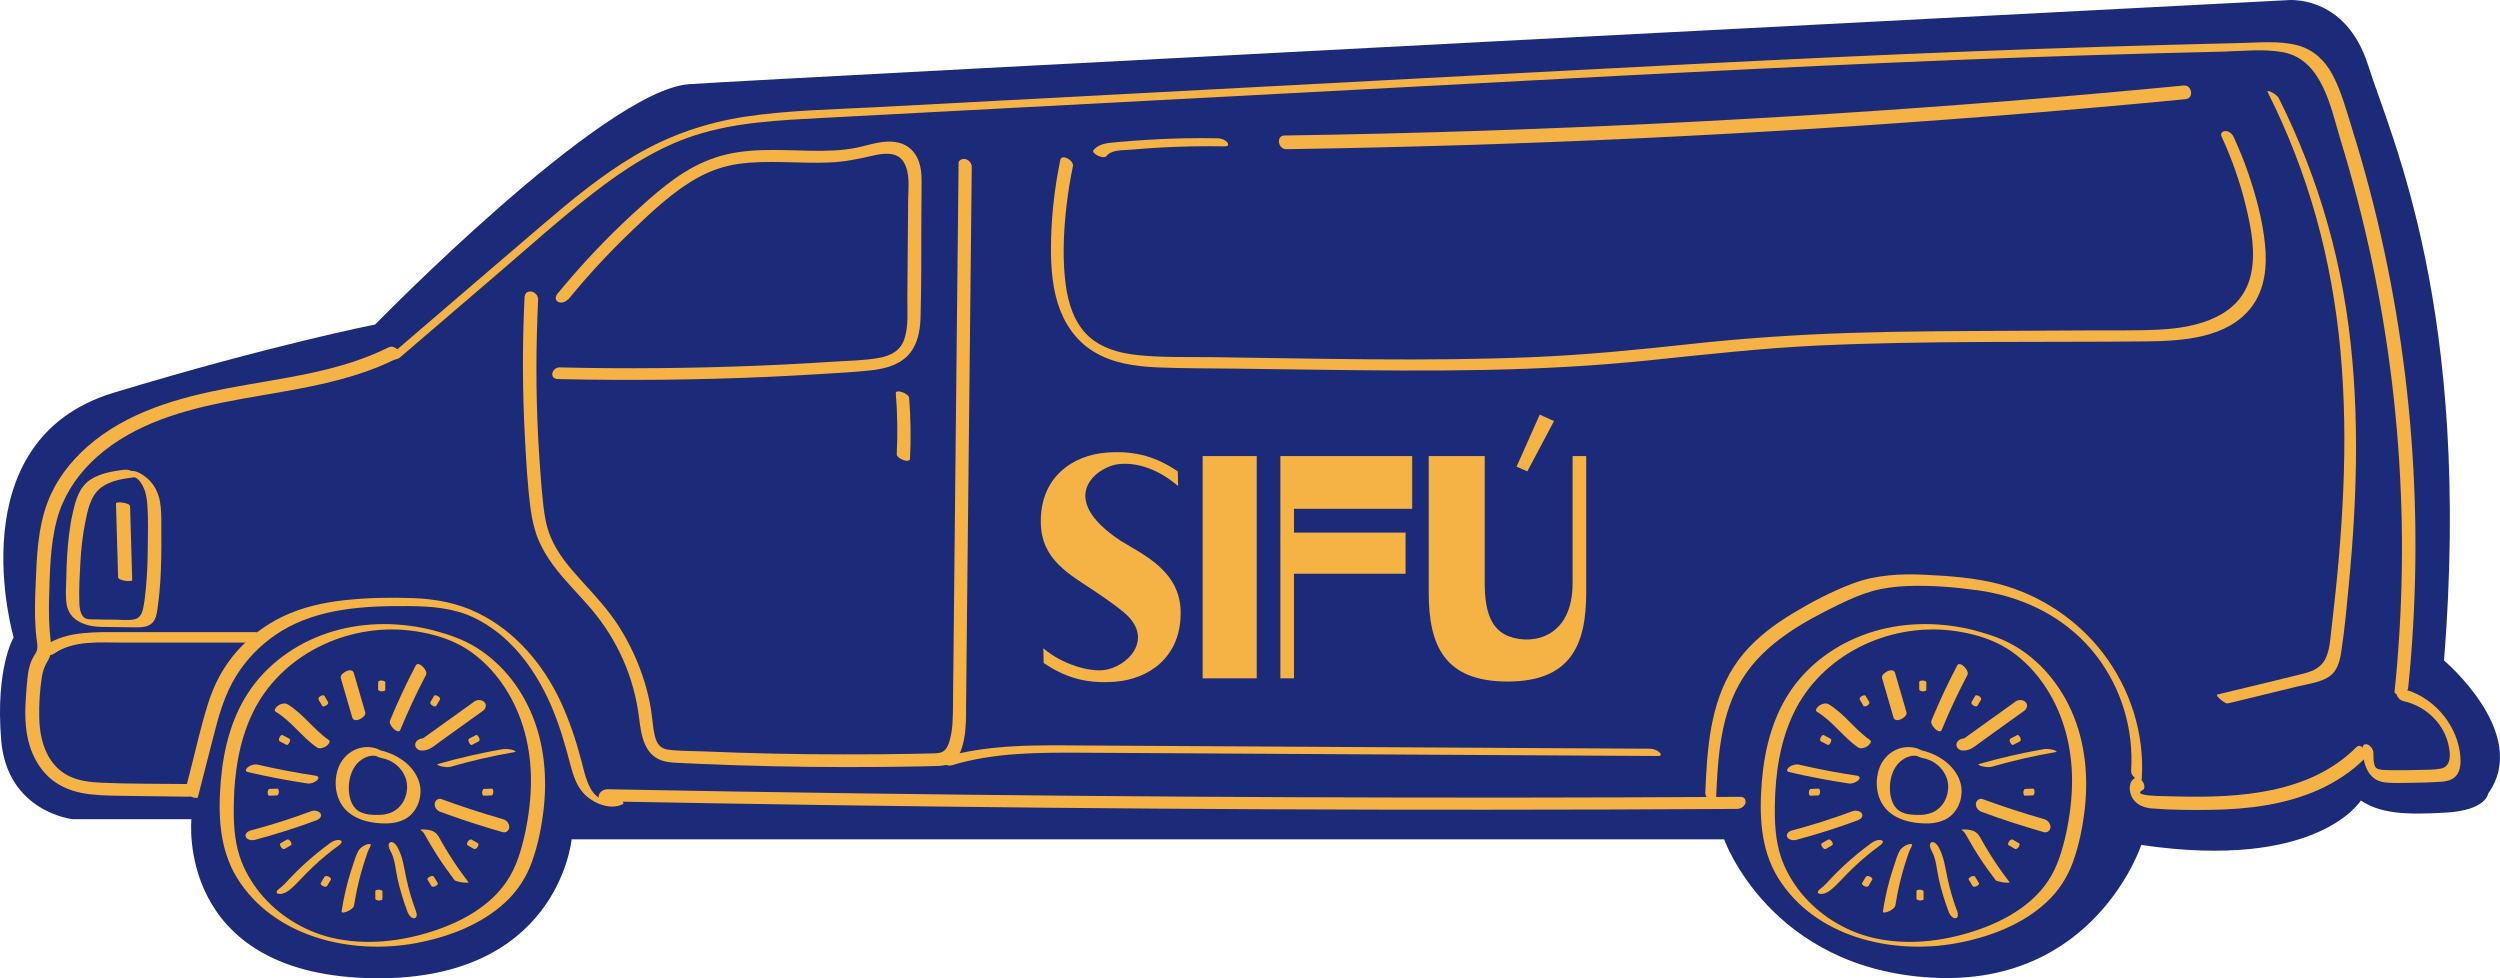 <svg width="207" height="81" viewBox="0 0 207 81" fill="none" xmlns="http://www.w3.org/2000/svg">
<path d="M31.072 26.858C31.072 26.858 50 7.447 57.074 6.968C64.148 6.488 189.311 0.018 189.311 0.018C189.311 0.018 194.184 -0.585 196.083 5.414C197.982 11.405 204.686 25.552 202.367 54.69C202.367 54.69 209.559 60.756 206.022 65.697C206.022 65.697 205.896 67.086 202.527 67.284C199.158 67.482 197.116 67.367 195.478 66.284C195.478 66.284 191.924 72.118 177.298 69.961C177.298 69.961 173.475 81.671 160.008 80.952C146.54 80.233 142.76 69.499 142.76 69.499H47.329C47.329 69.499 46.228 81.497 30.383 80.985C14.538 80.473 15.849 67.829 15.849 67.829H6.011C6.011 67.829 0.584 67.243 0.096 61.268C-0.391 55.293 1.13 52.773 1.13 52.773C1.13 52.773 -3.651 36.469 9.405 32.519C22.461 28.561 31.072 26.866 31.072 26.866V26.858Z" fill="#1B2B79"/>
<path d="M33.141 29.577C35.897 27.214 38.652 24.85 41.408 22.487C43.962 20.297 46.474 18.041 49.137 15.975C51.683 14 54.447 12.199 57.555 11.199C60.924 10.116 64.495 9.959 68.006 9.769C82.751 8.992 97.504 8.207 112.248 7.431C126.95 6.654 141.653 5.836 156.355 5.199C163.723 4.877 171.091 4.613 178.459 4.414C180.324 4.365 182.189 4.315 184.054 4.274C185.684 4.233 187.432 4.026 189.036 4.324C192.304 4.935 193.002 8.984 193.808 11.62C197.841 24.743 199.496 38.551 198.681 52.236C198.58 53.914 198.446 55.599 198.269 57.269C198.227 57.682 199.353 57.359 199.395 56.979C200.815 43.138 199.731 29.065 196.177 15.595C195.732 13.918 195.253 12.248 194.732 10.587C194.262 9.092 193.85 7.505 193.094 6.117C192.464 4.968 191.523 4.084 190.212 3.745C188.7 3.357 187.045 3.53 185.499 3.563C178.047 3.737 170.604 3.968 163.152 4.257C148.063 4.844 132.982 5.679 117.902 6.472C102.771 7.274 87.632 8.075 72.501 8.877C68.905 9.067 65.251 9.125 61.689 9.662C58.446 10.158 55.396 11.207 52.582 12.868C49.767 14.529 47.322 16.562 44.886 18.644C42.114 21.008 39.358 23.388 36.585 25.759L32.385 29.362C31.797 29.866 32.805 29.875 33.132 29.594L33.141 29.577Z" fill="#F6B345"/>
<path d="M198.973 58.047C200.695 58.402 202.182 59.716 202.661 61.393C202.863 62.104 203.115 63.434 202.107 63.641C201.527 63.757 200.888 63.732 200.3 63.748C199.662 63.765 199.023 63.782 198.385 63.773C198.024 63.773 197.662 63.773 197.301 63.748C197.116 63.732 196.831 63.682 196.738 63.583C196.503 63.319 196.52 62.715 196.52 62.352C196.52 62.079 196.31 61.765 196.058 61.658C195.822 61.55 195.621 61.674 195.629 61.93C195.629 63.096 196.007 64.583 197.402 64.773C198.133 64.872 198.922 64.823 199.662 64.814C200.477 64.814 201.283 64.781 202.098 64.732C202.737 64.691 203.316 64.517 203.577 63.897C203.795 63.36 203.745 62.748 203.661 62.187C203.476 60.997 202.905 59.881 202.107 58.98C201.224 57.989 200.04 57.253 198.721 56.989C198.444 56.931 198.368 57.228 198.418 57.435C198.477 57.691 198.696 57.98 198.973 58.038V58.047Z" fill="#F6B345"/>
<path d="M49.971 66.35C62.212 66.581 74.444 66.763 86.685 66.879C98.926 66.995 110.998 67.052 123.155 67.044C130.044 67.044 136.933 67.019 143.822 66.978C144.117 66.978 144.427 66.796 144.52 66.507C144.595 66.251 144.444 65.978 144.15 65.978C131.909 66.052 119.669 66.061 107.428 66.011C95.271 65.962 83.114 65.854 70.958 65.689C64.069 65.598 57.179 65.482 50.29 65.35C49.996 65.35 49.685 65.532 49.593 65.821C49.509 66.077 49.677 66.342 49.963 66.35H49.971Z" fill="#F6B345"/>
<path d="M177.339 64.441C177.574 60.722 176.381 56.995 174.088 54.029C171.971 51.285 168.904 49.252 165.527 48.36C163.544 47.839 161.452 47.691 159.411 47.591C157.369 47.492 155.319 47.591 153.395 48.319C151.681 48.963 150.001 49.847 148.438 50.789C146.943 51.69 145.515 52.756 144.389 54.087C141.969 56.938 141.457 60.664 141.264 64.251C141.238 64.714 141.222 65.185 141.196 65.647C141.188 65.912 141.449 66.193 141.65 66.325C141.81 66.424 142.079 66.499 142.087 66.234C142.238 62.78 142.415 59.103 144.339 56.095C146.162 53.235 149.312 51.483 152.311 50.029C153.185 49.608 154.076 49.211 155.017 48.947C155.958 48.682 156.932 48.566 157.898 48.525C159.847 48.443 161.855 48.616 163.788 48.88C167.165 49.352 170.341 50.781 172.693 53.26C175.071 55.772 176.407 59.127 176.482 62.557C176.491 62.986 176.482 63.425 176.457 63.854C176.44 64.11 176.709 64.4 176.911 64.532C177.07 64.639 177.331 64.705 177.347 64.441H177.339Z" fill="#F6B345"/>
<path d="M176.828 64.409C176.215 64.665 176.274 65.484 176.509 65.971C176.828 66.616 177.475 66.88 178.164 66.938C179.794 67.07 181.466 67.078 183.096 67.054C186.129 67.012 189.204 66.632 191.984 65.393C193.421 64.748 194.74 63.872 195.849 62.757C196.185 62.418 195.521 61.459 195.118 61.856C191.279 65.715 185.423 66.079 180.256 65.946C179.466 65.921 178.66 65.93 177.87 65.855C177.694 65.839 177.5 65.814 177.332 65.748C177.29 65.731 177.24 65.69 177.198 65.674C177.122 65.649 177.173 65.624 177.19 65.674C177.215 65.748 177.19 65.657 177.198 65.632C177.257 65.525 177.248 65.492 177.383 65.434C177.845 65.236 177.29 64.203 176.812 64.401L176.828 64.409Z" fill="#F6B345"/>
<path d="M32.173 28.764C28.065 30.813 23.419 31.284 18.95 32.127C14.757 32.921 10.489 34.119 7.238 36.978C5.81 38.234 4.617 39.796 3.945 41.573C3.121 43.746 3.046 46.068 2.953 48.357C2.903 49.531 2.861 50.704 2.937 51.869C2.953 52.167 2.979 52.472 3.012 52.77C3.046 53.051 3.105 53.34 3.096 53.629C3.088 53.885 2.97 54.059 2.836 54.274C2.685 54.513 2.575 54.761 2.491 55.026C2.323 55.538 2.281 56.075 2.231 56.612C2.181 57.207 2.13 57.811 2.105 58.406C2.063 59.538 2.13 60.678 2.466 61.769C2.76 62.711 3.264 63.595 3.978 64.281C4.726 65.008 5.718 65.446 6.742 65.653C7.767 65.859 8.893 65.876 9.977 65.892C11.229 65.909 12.481 65.925 13.724 65.942C14.337 65.942 14.951 65.959 15.572 65.967C16.345 65.975 16.16 64.926 15.472 64.917C13.127 64.884 10.767 64.917 8.423 64.81C7.473 64.769 6.482 64.661 5.625 64.215C4.835 63.81 4.247 63.132 3.869 62.347C3.432 61.422 3.273 60.43 3.248 59.414C3.222 58.298 3.298 57.15 3.466 56.05C3.542 55.546 3.701 55.142 3.962 54.703C4.272 54.191 4.264 53.662 4.197 53.084C4.054 51.944 4.037 50.787 4.062 49.638C4.121 47.44 4.146 45.167 4.709 43.035C5.188 41.234 6.188 39.631 7.515 38.309C10.422 35.433 14.421 34.144 18.37 33.342C22.722 32.458 27.208 32.045 31.35 30.367C31.854 30.16 32.341 29.937 32.829 29.698C33.475 29.375 32.753 28.475 32.173 28.764Z" fill="#F6B345"/>
<path d="M16.392 65.977C16.887 64.051 17.375 62.117 17.879 60.192C18.324 58.49 18.895 56.853 19.929 55.399C20.836 54.118 22.004 53.036 23.356 52.218C24.877 51.3 26.591 50.78 28.347 50.499C30.17 50.209 32.027 50.168 33.875 50.185C35.681 50.201 37.504 50.334 39.159 51.102C42.192 52.515 44.259 55.325 45.569 58.275C46.3 59.928 46.796 61.655 47.25 63.398C47.46 64.192 47.72 64.993 48.266 65.621C48.812 66.249 49.653 66.695 50.484 66.778C50.854 66.811 51.215 66.753 51.551 66.596C51.77 66.489 51.4 66.2 51.316 66.15C51.131 66.034 50.804 65.877 50.585 65.985C48.955 66.778 48.434 64.126 48.174 63.126C47.72 61.39 47.157 59.671 46.393 58.035C44.948 54.978 42.663 52.267 39.554 50.747C37.874 49.928 36.068 49.59 34.203 49.524C32.337 49.458 30.439 49.491 28.59 49.689C26.742 49.887 25.003 50.284 23.365 51.069C21.928 51.763 20.643 52.755 19.601 53.945C18.492 55.209 17.719 56.672 17.223 58.267C16.627 60.151 16.207 62.093 15.711 64.001L15.341 65.456C15.249 65.828 16.341 66.257 16.409 65.977H16.392Z" fill="#F6B345"/>
<path d="M91.624 12.912C92.027 12.392 92.96 12.45 93.548 12.4C94.43 12.326 95.312 12.259 96.203 12.21C97.958 12.119 99.706 12.086 101.462 12.119C101.705 12.119 101.756 11.945 101.613 11.78C101.437 11.574 101.109 11.458 100.84 11.45C98.966 11.417 97.093 11.45 95.228 11.565C94.304 11.615 93.38 11.689 92.456 11.772C91.767 11.838 90.985 11.863 90.532 12.45C90.338 12.697 91.38 13.235 91.624 12.912Z" fill="#F6B345"/>
<path d="M87.795 13.236C87.35 15.384 87.089 17.574 87.03 19.772C86.988 21.574 87.047 23.408 87.593 25.144C88.097 26.755 89.064 28.193 90.534 29.102C92.096 30.069 93.962 30.333 95.776 30.416C97.944 30.515 100.12 30.49 102.296 30.523C104.589 30.556 106.874 30.581 109.168 30.614C113.747 30.672 118.317 30.722 122.896 30.631C127.474 30.54 132.053 30.3 136.607 29.829C141.16 29.358 145.798 28.838 150.427 28.614C159.517 28.193 168.633 28.358 177.731 28.267C180.731 28.234 184.478 28.003 186.435 25.408C187.553 23.929 187.721 22.02 187.544 20.243C187.342 18.227 186.796 16.211 186.141 14.302C185.797 13.294 185.393 12.31 184.948 11.344C184.83 11.087 184.578 10.856 184.276 10.848C184.032 10.848 183.822 11.038 183.94 11.286C184.805 13.162 185.494 15.12 185.973 17.128C186.41 18.946 186.796 20.938 186.36 22.797C185.561 26.185 182.033 27.11 178.933 27.284C176.967 27.392 174.984 27.342 173.018 27.358C170.8 27.367 168.591 27.383 166.373 27.392C161.987 27.416 157.61 27.424 153.225 27.565C148.839 27.706 144.395 28.003 140.001 28.482C135.607 28.962 131.263 29.391 126.861 29.573C118.04 29.937 109.202 29.689 100.38 29.573C98.372 29.548 96.331 29.614 94.331 29.416C92.617 29.251 90.87 28.771 89.727 27.416C88.685 26.168 88.307 24.483 88.165 22.904C87.98 20.938 88.089 18.921 88.316 16.963C88.442 15.889 88.618 14.822 88.837 13.765C88.938 13.277 87.904 12.699 87.787 13.252L87.795 13.236Z" fill="#F6B345"/>
<path d="M43.439 24.499C43.245 28.408 43.254 32.325 43.464 36.233C43.565 38.184 43.674 40.142 43.926 42.076C44.044 42.968 44.237 43.861 44.581 44.695C44.892 45.439 45.321 46.141 45.8 46.794C46.749 48.083 47.917 49.199 48.95 50.422C50.034 51.694 50.924 53.108 51.596 54.628C52.269 56.149 52.722 57.818 52.924 59.487C53.092 60.925 53.361 62.66 55.075 63.049C55.528 63.148 55.99 63.156 56.452 63.181C56.948 63.206 57.444 63.231 57.939 63.247C58.948 63.288 59.956 63.33 60.972 63.363C62.972 63.429 64.971 63.47 66.971 63.495C68.97 63.52 70.97 63.52 72.978 63.503C73.986 63.495 75.003 63.478 76.011 63.462C76.498 63.454 76.994 63.445 77.481 63.429C77.909 63.421 78.355 63.388 78.741 63.173C79.489 62.76 79.716 61.809 79.85 61.049C80.01 60.132 79.985 59.198 79.993 58.281C80.01 56.306 80.035 54.331 80.052 52.356C80.094 48.389 80.136 44.422 80.178 40.448C80.22 36.498 80.262 32.548 80.304 28.606C80.346 24.656 80.388 20.706 80.43 16.764C80.438 15.789 80.447 14.806 80.463 13.831C80.463 13.533 80.253 13.26 79.959 13.178C79.707 13.112 79.371 13.227 79.371 13.525C79.287 21.268 79.212 29.003 79.128 36.746C79.086 40.613 79.044 44.489 79.01 48.356C78.993 50.273 78.968 52.19 78.951 54.099C78.943 55.074 78.934 56.058 78.918 57.033C78.901 58.008 78.926 58.909 78.867 59.843C78.842 60.256 78.792 60.677 78.691 61.09C78.607 61.446 78.481 61.884 78.195 62.14C77.96 62.346 77.641 62.371 77.338 62.379C76.834 62.396 76.322 62.404 75.817 62.413C73.835 62.446 71.852 62.47 69.869 62.462C65.988 62.462 62.098 62.379 58.217 62.214C57.259 62.173 56.267 62.198 55.327 62.074C54.663 61.983 54.386 61.578 54.226 60.958C54.05 60.247 54.024 59.504 53.907 58.776C53.781 57.991 53.596 57.206 53.361 56.446C52.857 54.818 52.142 53.281 51.227 51.843C50.361 50.496 49.286 49.339 48.211 48.158C47.135 46.976 46.136 45.819 45.556 44.373C45.237 43.58 45.094 42.737 44.993 41.894C44.884 40.952 44.808 40.01 44.741 39.068C44.447 35.25 44.354 31.416 44.455 27.59C44.48 26.664 44.514 25.73 44.556 24.805C44.573 24.507 44.338 24.226 44.052 24.152C43.791 24.086 43.481 24.201 43.464 24.499H43.439Z" fill="#F6B345"/>
<path d="M78.755 63.382C82.259 62.3 85.956 62.308 89.593 62.324C93.45 62.349 97.306 62.366 101.162 62.391C108.874 62.432 116.587 62.481 124.299 62.523C128.634 62.547 132.969 62.572 137.305 62.597C137.531 62.597 137.582 62.465 137.422 62.308C137.237 62.126 136.901 61.994 136.641 61.994C128.886 61.953 121.132 61.903 113.377 61.862C105.623 61.82 97.869 61.771 90.114 61.729C86.023 61.705 81.822 61.572 77.873 62.787C77.63 62.861 77.823 63.06 77.957 63.142C78.142 63.266 78.512 63.448 78.747 63.374L78.755 63.382Z" fill="#F6B345"/>
<path d="M47.059 24.784C48.663 22.826 50.386 20.958 52.217 19.206C53.931 17.562 55.729 15.835 57.838 14.678C58.871 14.116 59.98 13.736 61.148 13.57C62.383 13.397 63.635 13.397 64.87 13.422C66.105 13.447 67.382 13.504 68.642 13.455C69.902 13.405 71.045 13.174 72.246 12.893C73.136 12.686 74.287 12.513 74.834 13.43C75.38 14.347 75.203 15.537 75.195 16.52C75.17 19.231 75.153 21.942 75.128 24.652C75.119 25.751 75.237 26.974 74.892 28.04C74.573 29.032 73.767 29.461 72.775 29.635C71.574 29.85 70.314 29.866 69.096 29.941C67.718 30.032 66.34 30.114 64.954 30.18C59.434 30.453 53.906 30.544 48.378 30.461C47.706 30.453 47.033 30.436 46.361 30.42C45.689 30.404 45.429 31.37 46.202 31.387C51.982 31.519 57.77 31.461 63.551 31.205C64.987 31.139 66.432 31.064 67.869 30.974C69.305 30.883 70.624 30.825 71.994 30.676C73.12 30.561 74.313 30.296 75.128 29.478C75.943 28.66 76.186 27.47 76.22 26.329C76.304 23.553 76.27 20.76 76.287 17.983C76.287 17.264 76.295 16.554 76.304 15.835C76.304 15.273 76.329 14.711 76.262 14.149C76.119 13.033 75.531 12.066 74.355 11.802C73.178 11.538 72.053 12 70.952 12.223C69.675 12.488 68.356 12.504 67.054 12.48C64.458 12.438 61.786 12.207 59.274 13.033C56.762 13.86 54.872 15.479 53.015 17.149C51.024 18.933 49.151 20.842 47.395 22.859C46.966 23.355 46.546 23.85 46.126 24.363C45.958 24.569 45.975 24.892 46.235 25.007C46.513 25.131 46.857 24.991 47.033 24.776L47.059 24.784Z" fill="#F6B345"/>
<path d="M74.174 32.568C74.309 34.245 74.334 35.931 74.25 37.608C74.233 37.972 75.325 38.402 75.35 37.98C75.434 36.303 75.409 34.617 75.275 32.939C75.241 32.568 74.149 32.179 74.174 32.568Z" fill="#F6B345"/>
<path d="M40.722 65.298L40.075 65.323C40.025 65.323 39.991 65.364 39.974 65.405C39.941 65.463 39.924 65.537 39.924 65.603C39.924 65.669 39.924 65.744 39.957 65.802C39.974 65.835 40.008 65.893 40.05 65.884L40.697 65.86C40.747 65.86 40.781 65.818 40.798 65.777C40.831 65.719 40.848 65.645 40.848 65.579C40.848 65.513 40.848 65.438 40.814 65.38C40.798 65.347 40.764 65.289 40.722 65.298Z" fill="#F6B345"/>
<path d="M22.963 65.298L22.316 65.323C22.266 65.323 22.232 65.364 22.215 65.405C22.182 65.463 22.165 65.537 22.165 65.603C22.165 65.669 22.165 65.744 22.199 65.802C22.215 65.835 22.249 65.893 22.291 65.884L22.938 65.86C22.988 65.86 23.022 65.818 23.039 65.777C23.072 65.719 23.089 65.645 23.089 65.579C23.089 65.513 23.089 65.438 23.056 65.38C23.039 65.347 23.005 65.289 22.963 65.298Z" fill="#F6B345"/>
<path d="M39.584 69.829L39.029 69.507C39.029 69.507 38.937 69.507 38.903 69.523C38.844 69.556 38.786 69.614 38.752 69.664C38.718 69.713 38.676 69.779 38.668 69.854C38.668 69.895 38.668 69.953 38.702 69.978L39.256 70.3C39.256 70.3 39.349 70.3 39.382 70.284C39.441 70.251 39.5 70.193 39.533 70.143C39.567 70.094 39.609 70.027 39.617 69.953C39.617 69.912 39.617 69.854 39.584 69.829Z" fill="#F6B345"/>
<path d="M36.248 73.126L35.92 72.581C35.92 72.581 35.845 72.531 35.803 72.531C35.736 72.531 35.66 72.556 35.601 72.581C35.542 72.606 35.475 72.647 35.433 72.705C35.408 72.738 35.374 72.787 35.4 72.829L35.727 73.374C35.727 73.374 35.803 73.424 35.845 73.424C35.912 73.424 35.988 73.399 36.047 73.374C36.105 73.349 36.172 73.308 36.215 73.25C36.24 73.217 36.273 73.168 36.248 73.126Z" fill="#F6B345"/>
<path d="M31.665 74.443V73.815C31.665 73.765 31.615 73.732 31.581 73.716C31.522 73.683 31.447 73.666 31.38 73.666C31.312 73.666 31.237 73.666 31.17 73.691C31.136 73.707 31.077 73.732 31.077 73.782V74.41C31.077 74.459 31.128 74.492 31.161 74.509C31.22 74.542 31.296 74.558 31.363 74.558C31.43 74.558 31.506 74.558 31.573 74.534C31.606 74.517 31.665 74.492 31.665 74.443Z" fill="#F6B345"/>
<path d="M31.311 56.464V57.092C31.311 57.141 31.362 57.175 31.395 57.191C31.454 57.224 31.53 57.241 31.597 57.241C31.664 57.241 31.74 57.241 31.807 57.216C31.841 57.199 31.9 57.175 31.9 57.125V56.497C31.9 56.447 31.849 56.414 31.816 56.398C31.757 56.365 31.681 56.348 31.614 56.348C31.547 56.348 31.471 56.348 31.404 56.373C31.37 56.389 31.311 56.414 31.311 56.464Z" fill="#F6B345"/>
<path d="M39.413 60.864L38.842 61.162C38.8 61.187 38.792 61.236 38.783 61.277C38.783 61.343 38.8 61.418 38.834 61.476C38.867 61.534 38.901 61.6 38.951 61.641C38.985 61.666 39.035 61.699 39.077 61.674L39.648 61.377C39.691 61.352 39.699 61.302 39.707 61.261C39.707 61.195 39.691 61.12 39.657 61.063C39.623 61.005 39.59 60.939 39.539 60.897C39.506 60.873 39.455 60.84 39.413 60.864Z" fill="#F6B345"/>
<path d="M35.949 57.604L35.63 58.15C35.63 58.15 35.63 58.241 35.647 58.274C35.68 58.331 35.739 58.381 35.798 58.414C35.857 58.447 35.924 58.489 35.991 58.489C36.033 58.489 36.092 58.489 36.117 58.456L36.436 57.91C36.436 57.91 36.436 57.819 36.42 57.786C36.386 57.728 36.327 57.679 36.268 57.646C36.21 57.613 36.142 57.571 36.075 57.571C36.033 57.571 35.974 57.571 35.949 57.604Z" fill="#F6B345"/>
<path d="M23.219 69.829L23.774 69.507C23.774 69.507 23.866 69.507 23.9 69.523C23.959 69.556 24.017 69.614 24.051 69.664C24.084 69.713 24.127 69.779 24.135 69.854C24.135 69.895 24.135 69.953 24.101 69.978L23.547 70.3C23.547 70.3 23.454 70.3 23.421 70.284C23.362 70.251 23.303 70.193 23.27 70.143C23.236 70.094 23.194 70.027 23.186 69.953C23.186 69.912 23.186 69.854 23.219 69.829Z" fill="#F6B345"/>
<path d="M26.553 73.126L26.881 72.581C26.881 72.581 26.956 72.531 26.998 72.531C27.065 72.531 27.141 72.556 27.2 72.581C27.259 72.606 27.326 72.647 27.368 72.705C27.393 72.738 27.427 72.787 27.401 72.829L27.074 73.374C27.074 73.374 26.998 73.424 26.956 73.424C26.889 73.424 26.813 73.399 26.755 73.374C26.696 73.349 26.628 73.308 26.587 73.25C26.561 73.217 26.528 73.168 26.553 73.126Z" fill="#F6B345"/>
<path d="M23.387 60.864L23.958 61.162C24 61.187 24.009 61.236 24.017 61.277C24.017 61.343 24 61.418 23.966 61.476C23.933 61.534 23.899 61.6 23.849 61.641C23.815 61.666 23.765 61.699 23.723 61.674L23.152 61.377C23.11 61.352 23.101 61.302 23.093 61.261C23.093 61.195 23.11 61.12 23.143 61.063C23.177 61.005 23.21 60.939 23.261 60.897C23.294 60.873 23.345 60.84 23.387 60.864Z" fill="#F6B345"/>
<path d="M26.854 57.604L27.173 58.15C27.173 58.15 27.173 58.241 27.156 58.274C27.122 58.331 27.064 58.381 27.005 58.414C26.946 58.447 26.879 58.489 26.811 58.489C26.77 58.489 26.711 58.489 26.686 58.456L26.366 57.91C26.366 57.91 26.366 57.819 26.383 57.786C26.417 57.728 26.475 57.679 26.534 57.646C26.593 57.613 26.66 57.571 26.727 57.571C26.77 57.571 26.828 57.571 26.854 57.604Z" fill="#F6B345"/>
<path d="M35.917 52.2C33.203 51.505 30.296 51.472 27.599 52.266C24.911 53.059 22.466 54.679 20.836 56.943C19.206 59.207 18.509 61.951 18.282 64.669C18.055 67.388 18.139 70.289 19.635 72.702C22.651 77.561 28.994 79.09 34.396 78.098C37.068 77.61 39.84 76.569 41.84 74.71C42.839 73.784 43.57 72.66 44.032 71.396C44.562 69.942 44.864 68.371 45.032 66.835C45.334 63.95 44.982 60.967 43.671 58.348C42.503 56.009 40.579 53.976 38.126 52.935C37.412 52.629 36.664 52.406 35.917 52.208C35.816 52.183 35.337 52.076 35.295 52.249C35.253 52.423 35.757 52.53 35.833 52.555C37.135 52.894 38.328 53.423 39.378 54.257C40.352 55.026 41.184 55.968 41.848 57.009C43.31 59.273 43.957 61.934 43.965 64.603C43.965 66.099 43.78 67.587 43.461 69.049C43.158 70.404 42.764 71.776 41.974 72.95C40.596 75.016 38.261 76.305 35.925 77.073C33.228 77.966 30.246 78.304 27.456 77.643C25.146 77.09 23.012 75.759 21.525 73.933C20.794 73.032 20.206 72.008 19.845 70.909C19.391 69.52 19.332 68.049 19.358 66.603C19.399 64.033 19.786 61.397 20.912 59.05C23.205 54.257 28.683 51.588 33.959 52.208C34.589 52.282 35.211 52.398 35.824 52.555C35.925 52.58 36.404 52.687 36.446 52.514C36.488 52.34 35.984 52.233 35.908 52.208L35.917 52.2Z" fill="#F6B345"/>
<path d="M31.289 62.018C29.861 61.489 28.416 62.324 27.97 63.704C27.567 64.96 27.836 66.489 28.936 67.332C29.583 67.828 30.39 68.059 31.197 68.142C32.003 68.224 32.767 68.2 33.473 67.853C34.565 67.307 35.044 65.919 34.717 64.795C34.28 63.299 32.734 62.341 31.247 62.076C31.054 62.043 30.802 62.101 30.886 62.332C30.97 62.564 31.356 62.721 31.583 62.762C32.49 62.927 33.255 63.531 33.574 64.39C33.893 65.249 33.633 66.315 32.952 66.919C32.532 67.299 31.995 67.456 31.423 67.472C30.911 67.489 30.297 67.464 29.827 67.233C28.92 66.795 28.777 65.464 28.936 64.597C29.046 64.002 29.315 63.398 29.793 63.01C30.205 62.671 30.793 62.448 31.323 62.646C31.474 62.704 31.843 62.745 31.852 62.506C31.86 62.266 31.44 62.093 31.272 62.027L31.289 62.018Z" fill="#F6B345"/>
<path d="M4.501 54.107C6.098 53 8.265 53.207 10.113 53.207C12.432 53.207 14.751 53.207 17.078 53.207C18.405 53.207 19.733 53.207 21.069 53.207C21.321 53.207 21.665 53.066 21.665 52.777C21.665 52.488 21.321 52.339 21.069 52.339C18.649 52.339 16.23 52.339 13.81 52.339C12.583 52.339 11.348 52.339 10.122 52.339C9.055 52.339 7.988 52.314 6.921 52.422C5.761 52.529 4.627 52.827 3.661 53.496C3.434 53.653 3.443 53.95 3.661 54.107C3.896 54.281 4.266 54.281 4.501 54.107Z" fill="#F6B345"/>
<path d="M10.316 38.888C9.366 39.012 8.35 39.169 7.526 39.689C6.569 40.301 6.274 41.375 6.039 42.408C5.754 43.623 5.628 44.871 5.552 46.118C5.518 46.73 5.493 47.35 5.485 47.961C5.468 48.54 5.434 49.126 5.476 49.705C5.51 50.201 5.653 50.688 6.006 51.06C6.409 51.49 7.005 51.721 7.577 51.829C8.123 51.928 8.686 51.911 9.232 51.919C9.879 51.919 10.534 51.936 11.181 51.944C11.693 51.944 12.281 51.944 12.643 51.539C12.979 51.159 13.012 50.597 13.08 50.118C13.256 48.837 13.323 47.548 13.348 46.267C13.365 45.54 13.365 44.804 13.357 44.077C13.357 43.375 13.374 42.664 13.306 41.962C13.189 40.689 12.592 39.64 11.391 39.094C11.265 39.036 10.828 38.896 10.744 39.094C10.66 39.293 11.088 39.491 11.206 39.541C11.525 39.681 11.752 40.078 11.887 40.375C12.105 40.838 12.172 41.358 12.206 41.863C12.281 42.986 12.248 44.135 12.239 45.259C12.231 46.383 12.189 47.556 12.08 48.697C12.029 49.242 11.971 49.796 11.861 50.333C11.769 50.779 11.592 51.2 11.088 51.291C10.584 51.382 10.005 51.308 9.492 51.308C8.946 51.308 8.4 51.3 7.854 51.283C7.56 51.283 7.123 51.325 6.905 51.077C6.619 50.754 6.577 50.258 6.569 49.853C6.527 48.779 6.594 47.688 6.653 46.614C6.711 45.507 6.829 44.4 7.047 43.309C7.257 42.267 7.476 41.02 8.408 40.342C9.198 39.772 10.232 39.631 11.181 39.508C11.45 39.474 11.214 39.202 11.114 39.127C10.895 38.97 10.601 38.863 10.324 38.896L10.316 38.888Z" fill="#F6B345"/>
<path d="M9.603 41.678L9.779 47.793C9.787 48.09 10.955 48.206 10.947 48.033L10.77 41.918C10.762 41.62 9.594 41.504 9.603 41.678Z" fill="#F6B345"/>
<path d="M187.776 7.649C189.439 10.962 190.775 14.417 191.775 17.978C192.775 21.54 193.447 25.325 193.791 29.068C194.136 32.861 194.186 36.671 194.026 40.472C193.867 44.306 193.514 48.132 193.06 51.942C192.959 52.752 192.934 53.619 192.623 54.38C192.296 55.198 191.615 55.545 190.792 55.76C188.876 56.247 186.961 56.693 185.045 57.156C184.567 57.272 184.088 57.388 183.609 57.503C183.432 57.545 183.794 57.859 183.836 57.892C183.962 57.999 184.289 58.288 184.483 58.239C186.432 57.768 188.381 57.288 190.33 56.817C191.153 56.619 192.128 56.503 192.842 56.032C193.497 55.594 193.716 54.826 193.833 54.099C194.127 52.248 194.295 50.364 194.472 48.496C194.657 46.579 194.816 44.653 194.917 42.728C195.127 38.885 195.152 35.034 194.883 31.2C194.615 27.382 194.043 23.573 193.086 19.862C192.161 16.276 190.893 12.78 189.313 9.425C189.112 8.996 188.902 8.566 188.692 8.145C188.582 7.921 188.288 7.74 188.07 7.624C187.977 7.574 187.667 7.442 187.776 7.657V7.649Z" fill="#F6B345"/>
<path d="M106.515 12.353C116.235 12.204 125.947 11.906 135.65 11.452C145.312 10.997 154.957 10.394 164.593 9.642C170.054 9.212 175.506 8.741 180.959 8.213C181.698 8.138 181.488 7.014 180.816 7.08C171.146 8.014 161.459 8.791 151.756 9.411C142.111 10.031 132.449 10.502 122.788 10.824C117.319 11.006 111.841 11.138 106.363 11.22C105.624 11.229 105.826 12.369 106.506 12.353H106.515Z" fill="#F6B345"/>
<path d="M28.218 56.142C28.537 57.233 28.848 58.324 29.167 59.414C29.243 59.67 29.545 59.654 29.747 59.571C29.932 59.497 30.318 59.241 30.242 58.985C29.923 57.894 29.612 56.803 29.293 55.712C29.217 55.456 28.915 55.473 28.713 55.555C28.529 55.63 28.142 55.886 28.218 56.142Z" fill="#F6B345"/>
<path d="M22.824 58.93C24.135 59.715 24.992 61.029 26.243 61.889C26.462 62.037 26.806 61.922 27 61.789C27.125 61.707 27.436 61.418 27.218 61.269C25.966 60.409 25.109 59.096 23.799 58.31C23.572 58.178 23.244 58.277 23.043 58.41C22.933 58.484 22.597 58.79 22.824 58.93Z" fill="#F6B345"/>
<path d="M20.485 63.921C22.132 64.301 23.795 64.624 25.467 64.871C25.728 64.913 26.081 64.781 26.265 64.591C26.442 64.417 26.366 64.26 26.131 64.227C24.535 63.987 22.939 63.681 21.367 63.318C21.099 63.252 20.788 63.334 20.561 63.491C20.443 63.574 20.208 63.847 20.485 63.913V63.921Z" fill="#F6B345"/>
<path d="M21.118 69.537C22.832 69.082 24.521 68.545 26.184 67.925C26.403 67.843 26.68 67.644 26.554 67.38C26.436 67.14 26.033 67.074 25.798 67.157C24.143 67.777 22.454 68.314 20.732 68.768C20.505 68.826 20.236 69.066 20.362 69.314C20.488 69.562 20.875 69.603 21.118 69.537Z" fill="#F6B345"/>
<path d="M23.818 73.802C24.213 73.521 24.541 73.174 24.868 72.827C25.196 72.48 25.549 72.124 25.902 71.785C26.591 71.133 27.322 70.529 28.094 69.968C28.22 69.877 28.422 69.645 28.162 69.571C27.901 69.496 27.565 69.637 27.372 69.778C26.574 70.356 25.818 70.984 25.095 71.645C24.742 71.967 24.406 72.306 24.079 72.645C23.751 72.984 23.474 73.339 23.096 73.603C22.961 73.694 22.776 73.926 23.028 74C23.28 74.075 23.625 73.934 23.818 73.794V73.802Z" fill="#F6B345"/>
<path d="M29.697 70.403C29.496 70.758 29.37 71.172 29.244 71.56C29.101 71.99 28.966 72.419 28.84 72.857C28.605 73.717 28.42 74.585 28.286 75.46C28.252 75.675 28.706 75.485 28.773 75.46C28.958 75.37 29.286 75.188 29.319 74.956C29.454 74.114 29.63 73.271 29.849 72.444C29.958 72.039 30.084 71.634 30.21 71.238C30.336 70.841 30.47 70.42 30.68 70.048C30.806 69.816 30.453 69.891 30.353 69.924C30.109 70.015 29.832 70.188 29.697 70.411V70.403Z" fill="#F6B345"/>
<path d="M32.309 70.419C32.721 71.121 32.746 72.022 32.923 72.791C33.133 73.716 33.41 74.625 33.746 75.518C33.822 75.716 34.048 76.063 34.309 76.03C34.569 75.997 34.511 75.641 34.452 75.476C34.116 74.584 33.847 73.675 33.645 72.741C33.444 71.807 33.351 70.915 32.881 70.097C32.78 69.931 32.528 69.626 32.301 69.749C32.074 69.874 32.225 70.27 32.309 70.419Z" fill="#F6B345"/>
<path d="M34.882 68.768C35.016 68.851 35.109 68.992 35.184 69.124C35.293 69.306 35.386 69.487 35.495 69.669C35.705 70.041 35.932 70.405 36.159 70.768C36.621 71.495 37.117 72.19 37.637 72.876C37.679 72.933 37.847 72.966 37.898 72.983C38.041 73.024 38.2 73.057 38.352 73.074C38.402 73.074 38.856 73.123 38.78 73.032C38.242 72.33 37.73 71.611 37.259 70.859C37.032 70.496 36.806 70.132 36.596 69.76C36.402 69.43 36.26 69.058 35.915 68.859C35.697 68.727 35.369 68.694 35.117 68.677C35.041 68.677 34.68 68.653 34.882 68.768Z" fill="#F6B345"/>
<path d="M36.488 67.231C38.176 67.851 39.882 68.404 41.613 68.9C41.89 68.983 42.15 68.776 42.167 68.504C42.184 68.206 41.957 67.917 41.671 67.834C39.941 67.338 38.235 66.785 36.547 66.165C36.269 66.066 36.009 66.297 35.992 66.562C35.975 66.876 36.202 67.132 36.488 67.231Z" fill="#F6B345"/>
<path d="M37.304 63.49C39.043 62.986 40.815 62.581 42.596 62.275C42.849 62.234 42.454 62.093 42.403 62.085C42.143 62.019 41.849 61.994 41.588 62.035C39.799 62.349 38.035 62.754 36.295 63.25C36.06 63.316 36.421 63.424 36.489 63.44C36.732 63.498 37.06 63.556 37.304 63.49Z" fill="#F6B345"/>
<path d="M33.142 60.438C33.781 58.884 34.495 57.364 35.276 55.877C35.461 55.521 34.646 54.678 34.427 55.1C33.646 56.587 32.932 58.108 32.294 59.661C32.134 60.041 32.974 60.859 33.142 60.438Z" fill="#F6B345"/>
<path d="M34.889 62.138C35.469 62.188 35.889 61.808 36.317 61.494C36.729 61.196 37.132 60.907 37.544 60.609C38.359 60.023 39.182 59.436 39.997 58.849C40.224 58.684 40.316 58.37 40.115 58.147C39.913 57.924 39.518 57.907 39.283 58.081C38.535 58.618 37.796 59.147 37.048 59.684C36.678 59.948 36.3 60.221 35.931 60.485C35.754 60.609 35.586 60.733 35.41 60.857C35.309 60.932 35.217 60.998 35.116 61.072C35.074 61.105 35.032 61.13 34.981 61.163C34.948 61.163 34.973 61.163 35.065 61.147C34.78 61.122 34.444 61.295 34.385 61.593C34.326 61.89 34.603 62.122 34.881 62.146L34.889 62.138Z" fill="#F6B345"/>
<path d="M168.334 65.298L167.687 65.323C167.637 65.323 167.603 65.364 167.587 65.405C167.553 65.463 167.536 65.537 167.536 65.603C167.536 65.669 167.536 65.744 167.57 65.802C167.587 65.835 167.62 65.893 167.662 65.884L168.309 65.86C168.359 65.86 168.393 65.818 168.41 65.777C168.443 65.719 168.46 65.645 168.46 65.579C168.46 65.513 168.46 65.438 168.427 65.38C168.41 65.347 168.376 65.289 168.334 65.298Z" fill="#F6B345"/>
<path d="M150.574 65.298L149.927 65.323C149.876 65.323 149.843 65.364 149.826 65.405C149.792 65.463 149.775 65.537 149.775 65.603C149.775 65.669 149.775 65.744 149.809 65.802C149.826 65.835 149.859 65.893 149.901 65.884L150.548 65.86C150.599 65.86 150.632 65.818 150.649 65.777C150.683 65.719 150.7 65.645 150.7 65.579C150.7 65.513 150.7 65.438 150.666 65.38C150.649 65.347 150.616 65.289 150.574 65.298Z" fill="#F6B345"/>
<path d="M167.187 69.829L166.633 69.507C166.633 69.507 166.54 69.507 166.507 69.523C166.448 69.556 166.389 69.614 166.355 69.664C166.322 69.713 166.28 69.779 166.271 69.854C166.271 69.895 166.271 69.953 166.305 69.978L166.86 70.3C166.86 70.3 166.952 70.3 166.986 70.284C167.044 70.251 167.103 70.193 167.137 70.143C167.17 70.094 167.212 70.027 167.221 69.953C167.221 69.912 167.221 69.854 167.187 69.829Z" fill="#F6B345"/>
<path d="M163.858 73.126L163.531 72.581C163.531 72.581 163.455 72.531 163.413 72.531C163.346 72.531 163.27 72.556 163.212 72.581C163.153 72.606 163.086 72.647 163.044 72.705C163.018 72.738 162.985 72.787 163.01 72.829L163.338 73.374C163.338 73.374 163.413 73.424 163.455 73.424C163.522 73.424 163.598 73.399 163.657 73.374C163.716 73.349 163.783 73.308 163.825 73.25C163.85 73.217 163.884 73.168 163.858 73.126Z" fill="#F6B345"/>
<path d="M159.272 74.443V73.815C159.272 73.765 159.221 73.732 159.188 73.716C159.129 73.683 159.053 73.666 158.986 73.666C158.919 73.666 158.843 73.666 158.776 73.691C158.742 73.707 158.684 73.732 158.684 73.782V74.41C158.684 74.459 158.734 74.492 158.768 74.509C158.826 74.542 158.902 74.558 158.969 74.558C159.036 74.558 159.112 74.558 159.179 74.534C159.213 74.517 159.272 74.492 159.272 74.443Z" fill="#F6B345"/>
<path d="M158.911 56.464V57.092C158.911 57.141 158.962 57.175 158.995 57.191C159.054 57.224 159.13 57.241 159.197 57.241C159.264 57.241 159.34 57.241 159.407 57.216C159.44 57.199 159.499 57.175 159.499 57.125V56.497C159.499 56.447 159.449 56.414 159.415 56.398C159.356 56.365 159.281 56.348 159.214 56.348C159.146 56.348 159.071 56.348 159.004 56.373C158.97 56.389 158.911 56.414 158.911 56.464Z" fill="#F6B345"/>
<path d="M167.027 60.864L166.455 61.162C166.413 61.187 166.405 61.236 166.396 61.277C166.396 61.343 166.413 61.418 166.447 61.476C166.48 61.534 166.514 61.6 166.565 61.641C166.598 61.666 166.649 61.699 166.691 61.674L167.262 61.377C167.304 61.352 167.312 61.302 167.321 61.261C167.321 61.195 167.304 61.12 167.27 61.063C167.237 61.005 167.203 60.939 167.153 60.897C167.119 60.873 167.069 60.84 167.027 60.864Z" fill="#F6B345"/>
<path d="M163.553 57.604L163.233 58.15C163.233 58.15 163.233 58.241 163.25 58.274C163.284 58.331 163.343 58.381 163.401 58.414C163.46 58.447 163.527 58.489 163.595 58.489C163.637 58.489 163.695 58.489 163.721 58.456L164.04 57.91C164.04 57.91 164.04 57.819 164.023 57.786C163.99 57.728 163.931 57.679 163.872 57.646C163.813 57.613 163.746 57.571 163.679 57.571C163.637 57.571 163.578 57.571 163.553 57.604Z" fill="#F6B345"/>
<path d="M150.838 69.829L151.393 69.507C151.393 69.507 151.485 69.507 151.519 69.523C151.578 69.556 151.636 69.614 151.67 69.664C151.704 69.713 151.746 69.779 151.754 69.854C151.754 69.895 151.754 69.953 151.72 69.978L151.166 70.3C151.166 70.3 151.074 70.3 151.04 70.284C150.981 70.251 150.922 70.193 150.889 70.143C150.855 70.094 150.813 70.027 150.805 69.953C150.805 69.912 150.805 69.854 150.838 69.829Z" fill="#F6B345"/>
<path d="M154.176 73.126L154.504 72.581C154.504 72.581 154.579 72.531 154.621 72.531C154.688 72.531 154.764 72.556 154.823 72.581C154.882 72.606 154.949 72.647 154.991 72.705C155.016 72.738 155.05 72.787 155.024 72.829L154.697 73.374C154.697 73.374 154.621 73.424 154.579 73.424C154.512 73.424 154.436 73.399 154.378 73.374C154.319 73.349 154.252 73.308 154.21 73.25C154.184 73.217 154.151 73.168 154.176 73.126Z" fill="#F6B345"/>
<path d="M150.998 60.864L151.569 61.162C151.611 61.187 151.62 61.236 151.628 61.277C151.628 61.343 151.611 61.418 151.578 61.476C151.544 61.534 151.511 61.6 151.46 61.641C151.427 61.666 151.376 61.699 151.334 61.674L150.763 61.377C150.721 61.352 150.713 61.302 150.704 61.261C150.704 61.195 150.721 61.12 150.755 61.063C150.788 61.005 150.822 60.939 150.872 60.897C150.906 60.873 150.956 60.84 150.998 60.864Z" fill="#F6B345"/>
<path d="M154.468 57.604L154.787 58.15C154.787 58.15 154.787 58.241 154.77 58.274C154.737 58.331 154.678 58.381 154.619 58.414C154.56 58.447 154.493 58.489 154.426 58.489C154.384 58.489 154.325 58.489 154.3 58.456L153.98 57.91C153.98 57.91 153.98 57.819 153.997 57.786C154.031 57.728 154.09 57.679 154.148 57.646C154.207 57.613 154.275 57.571 154.342 57.571C154.384 57.571 154.443 57.571 154.468 57.604Z" fill="#F6B345"/>
<path d="M163.518 52.2C160.805 51.505 157.898 51.472 155.201 52.266C152.512 53.059 150.068 54.679 148.438 56.943C146.816 59.191 146.111 61.951 145.884 64.669C145.657 67.413 145.741 70.289 147.236 72.702C150.252 77.561 156.595 79.09 161.998 78.098C164.669 77.61 167.442 76.569 169.441 74.71C170.441 73.784 171.172 72.66 171.634 71.396C172.163 69.942 172.466 68.371 172.634 66.835C172.936 63.95 172.583 60.967 171.273 58.348C170.105 56.009 168.181 53.976 165.728 52.935C165.014 52.629 164.266 52.406 163.518 52.208C163.417 52.183 162.938 52.076 162.896 52.249C162.854 52.423 163.359 52.53 163.434 52.555C164.736 52.894 165.929 53.423 166.98 54.257C167.954 55.026 168.786 55.968 169.449 57.009C170.911 59.273 171.558 61.934 171.567 64.603C171.567 66.099 171.382 67.587 171.063 69.049C170.76 70.404 170.365 71.776 169.576 72.95C168.198 75.016 165.862 76.305 163.527 77.073C160.83 77.966 157.847 78.304 155.058 77.643C152.748 77.09 150.614 75.759 149.127 73.933C148.396 73.032 147.808 72.008 147.446 70.909C146.993 69.52 146.934 68.049 146.959 66.603C147.001 64.033 147.388 61.397 148.513 59.05C150.807 54.257 156.285 51.588 161.561 52.208C162.191 52.282 162.812 52.398 163.426 52.555C163.527 52.58 164.005 52.687 164.047 52.514C164.089 52.34 163.585 52.233 163.51 52.208L163.518 52.2Z" fill="#F6B345"/>
<path d="M158.89 62.018C157.462 61.489 156.017 62.324 155.572 63.704C155.169 64.96 155.437 66.489 156.538 67.332C157.185 67.828 157.992 68.059 158.798 68.142C159.605 68.224 160.369 68.2 161.075 67.853C162.167 67.307 162.646 65.919 162.318 64.795C161.881 63.299 160.335 62.341 158.848 62.076C158.655 62.043 158.403 62.101 158.487 62.332C158.571 62.564 158.958 62.721 159.184 62.762C160.092 62.927 160.856 63.531 161.176 64.39C161.495 65.249 161.234 66.315 160.554 66.919C160.134 67.299 159.596 67.456 159.025 67.472C158.512 67.489 157.899 67.464 157.429 67.233C156.521 66.795 156.378 65.464 156.538 64.597C156.647 64.002 156.916 63.398 157.395 63.01C157.807 62.671 158.395 62.448 158.924 62.646C159.075 62.704 159.445 62.745 159.453 62.506C159.462 62.266 159.042 62.093 158.874 62.027L158.89 62.018Z" fill="#F6B345"/>
<path d="M155.834 56.142C156.153 57.233 156.464 58.324 156.783 59.414C156.859 59.67 157.161 59.654 157.363 59.571C157.548 59.497 157.934 59.241 157.859 58.985C157.539 57.894 157.229 56.803 156.909 55.712C156.834 55.456 156.531 55.473 156.33 55.555C156.145 55.63 155.758 55.886 155.834 56.142Z" fill="#F6B345"/>
<path d="M150.437 58.931C151.748 59.716 152.605 61.03 153.857 61.889C154.075 62.038 154.42 61.922 154.613 61.79C154.739 61.707 155.05 61.418 154.831 61.269C153.579 60.41 152.723 59.096 151.412 58.311C151.185 58.179 150.857 58.278 150.656 58.41C150.547 58.484 150.21 58.79 150.437 58.931Z" fill="#F6B345"/>
<path d="M148.102 63.921C149.748 64.301 151.412 64.624 153.084 64.871C153.344 64.913 153.697 64.781 153.882 64.591C154.058 64.417 153.982 64.26 153.747 64.227C152.151 63.987 150.555 63.681 148.984 63.318C148.715 63.252 148.404 63.334 148.177 63.491C148.06 63.574 147.824 63.847 148.102 63.913V63.921Z" fill="#F6B345"/>
<path d="M148.739 69.537C150.452 69.082 152.141 68.545 153.805 67.925C154.023 67.843 154.3 67.644 154.174 67.38C154.057 67.14 153.653 67.074 153.418 67.157C151.763 67.777 150.074 68.314 148.352 68.768C148.125 68.826 147.856 69.066 147.982 69.314C148.108 69.562 148.495 69.603 148.739 69.537Z" fill="#F6B345"/>
<path d="M151.431 73.802C151.826 73.521 152.154 73.174 152.482 72.827C152.809 72.48 153.162 72.124 153.515 71.785C154.204 71.133 154.935 70.529 155.708 69.968C155.834 69.877 156.035 69.645 155.775 69.571C155.514 69.496 155.178 69.637 154.985 69.778C154.187 70.356 153.431 70.984 152.708 71.645C152.356 71.967 152.02 72.306 151.692 72.645C151.364 72.984 151.087 73.339 150.709 73.603C150.574 73.694 150.39 73.926 150.642 74C150.894 74.075 151.238 73.934 151.431 73.794V73.802Z" fill="#F6B345"/>
<path d="M157.317 70.403C157.116 70.758 156.99 71.172 156.864 71.56C156.721 71.99 156.587 72.419 156.461 72.857C156.225 73.717 156.04 74.585 155.906 75.46C155.872 75.675 156.326 75.485 156.393 75.46C156.578 75.37 156.906 75.188 156.939 74.956C157.074 74.114 157.25 73.271 157.469 72.444C157.578 72.039 157.704 71.634 157.83 71.238C157.956 70.841 158.09 70.42 158.3 70.048C158.426 69.816 158.074 69.891 157.973 69.924C157.729 70.015 157.452 70.188 157.317 70.411V70.403Z" fill="#F6B345"/>
<path d="M159.922 70.419C160.333 71.121 160.359 72.022 160.535 72.791C160.745 73.716 161.022 74.625 161.358 75.518C161.434 75.716 161.661 76.063 161.921 76.03C162.182 75.997 162.123 75.641 162.064 75.476C161.728 74.584 161.459 73.675 161.257 72.741C161.056 71.807 160.963 70.915 160.493 70.097C160.392 69.931 160.14 69.626 159.913 69.749C159.686 69.874 159.838 70.27 159.922 70.419Z" fill="#F6B345"/>
<path d="M162.482 68.768C162.617 68.851 162.709 68.992 162.785 69.124C162.894 69.306 162.986 69.487 163.096 69.669C163.306 70.041 163.532 70.405 163.759 70.768C164.221 71.495 164.717 72.19 165.238 72.876C165.28 72.933 165.448 72.966 165.498 72.983C165.641 73.024 165.801 73.057 165.952 73.074C166.002 73.074 166.456 73.123 166.381 73.032C165.843 72.33 165.33 71.611 164.86 70.859C164.633 70.496 164.406 70.132 164.196 69.76C164.003 69.43 163.86 69.058 163.516 68.859C163.297 68.727 162.97 68.694 162.718 68.677C162.642 68.677 162.281 68.653 162.482 68.768Z" fill="#F6B345"/>
<path d="M164.099 67.231C165.788 67.851 167.493 68.404 169.224 68.9C169.501 68.983 169.762 68.776 169.778 68.504C169.795 68.206 169.568 67.917 169.283 67.834C167.552 67.338 165.847 66.785 164.158 66.165C163.881 66.066 163.62 66.297 163.603 66.562C163.587 66.876 163.813 67.132 164.099 67.231Z" fill="#F6B345"/>
<path d="M164.907 63.49C166.646 62.986 168.419 62.581 170.2 62.275C170.452 62.234 170.057 62.093 170.007 62.085C169.746 62.019 169.452 61.994 169.192 62.035C167.402 62.349 165.638 62.754 163.899 63.25C163.664 63.316 164.025 63.424 164.092 63.44C164.336 63.498 164.663 63.556 164.907 63.49Z" fill="#F6B345"/>
<path d="M160.772 60.438C161.41 58.884 162.125 57.364 162.906 55.877C163.091 55.521 162.276 54.678 162.057 55.1C161.276 56.587 160.562 58.108 159.923 59.661C159.764 60.041 160.604 60.859 160.772 60.438Z" fill="#F6B345"/>
<path d="M162.502 62.138C163.082 62.188 163.502 61.808 163.93 61.494C164.342 61.196 164.745 60.907 165.157 60.609C165.972 60.023 166.795 59.436 167.61 58.849C167.837 58.684 167.93 58.37 167.728 58.147C167.526 57.924 167.131 57.907 166.896 58.081C166.148 58.618 165.409 59.147 164.661 59.684C164.292 59.948 163.914 60.221 163.544 60.485C163.368 60.609 163.2 60.733 163.023 60.857C162.922 60.932 162.83 60.998 162.729 61.072C162.687 61.105 162.645 61.13 162.595 61.163C162.561 61.163 162.586 61.163 162.679 61.147C162.393 61.122 162.057 61.295 161.998 61.593C161.939 61.89 162.217 62.122 162.494 62.146L162.502 62.138Z" fill="#F6B345"/>
<path d="M92.766 44.763C94.656 45.928 97.689 47.258 97.756 50.613C97.832 54.439 95.085 56.241 92.321 56.447C89.725 56.646 88.028 55.977 86.415 54.894L86.389 53.679C88.019 55.068 90.195 55.605 91.355 55.489C93.245 55.299 95.723 52.944 93.06 50.704C92.186 49.969 90.624 48.936 90.624 48.936C88.548 47.547 86.238 46.358 86.179 43.308C86.104 39.482 88.851 37.689 91.615 37.474C94.169 37.276 95.908 37.945 97.521 39.028L97.546 40.242C95.916 38.854 94.16 38.251 92.581 38.433C90.968 38.614 87.28 41.11 92.766 44.763ZM99.579 37.763H104.057V56.166H99.579V37.763ZM106.015 37.763H116.928V42.127H107.141V44.102H116.382V47.506H107.141V56.166H106.015V37.763ZM118.298 37.763H122.935V48.283C122.935 50.622 123.464 52.167 124.993 52.712C126.968 53.415 130.211 52.754 130.211 48.283V37.763H131.337V49.068C131.337 53.382 130.076 56.431 124.817 56.431C119.558 56.431 118.298 53.382 118.298 49.068V37.763ZM127.489 34.334L125.573 38.639L126.464 39.028L128.673 34.863L127.497 34.334H127.489Z" fill="#F6B345"/>
</svg>
